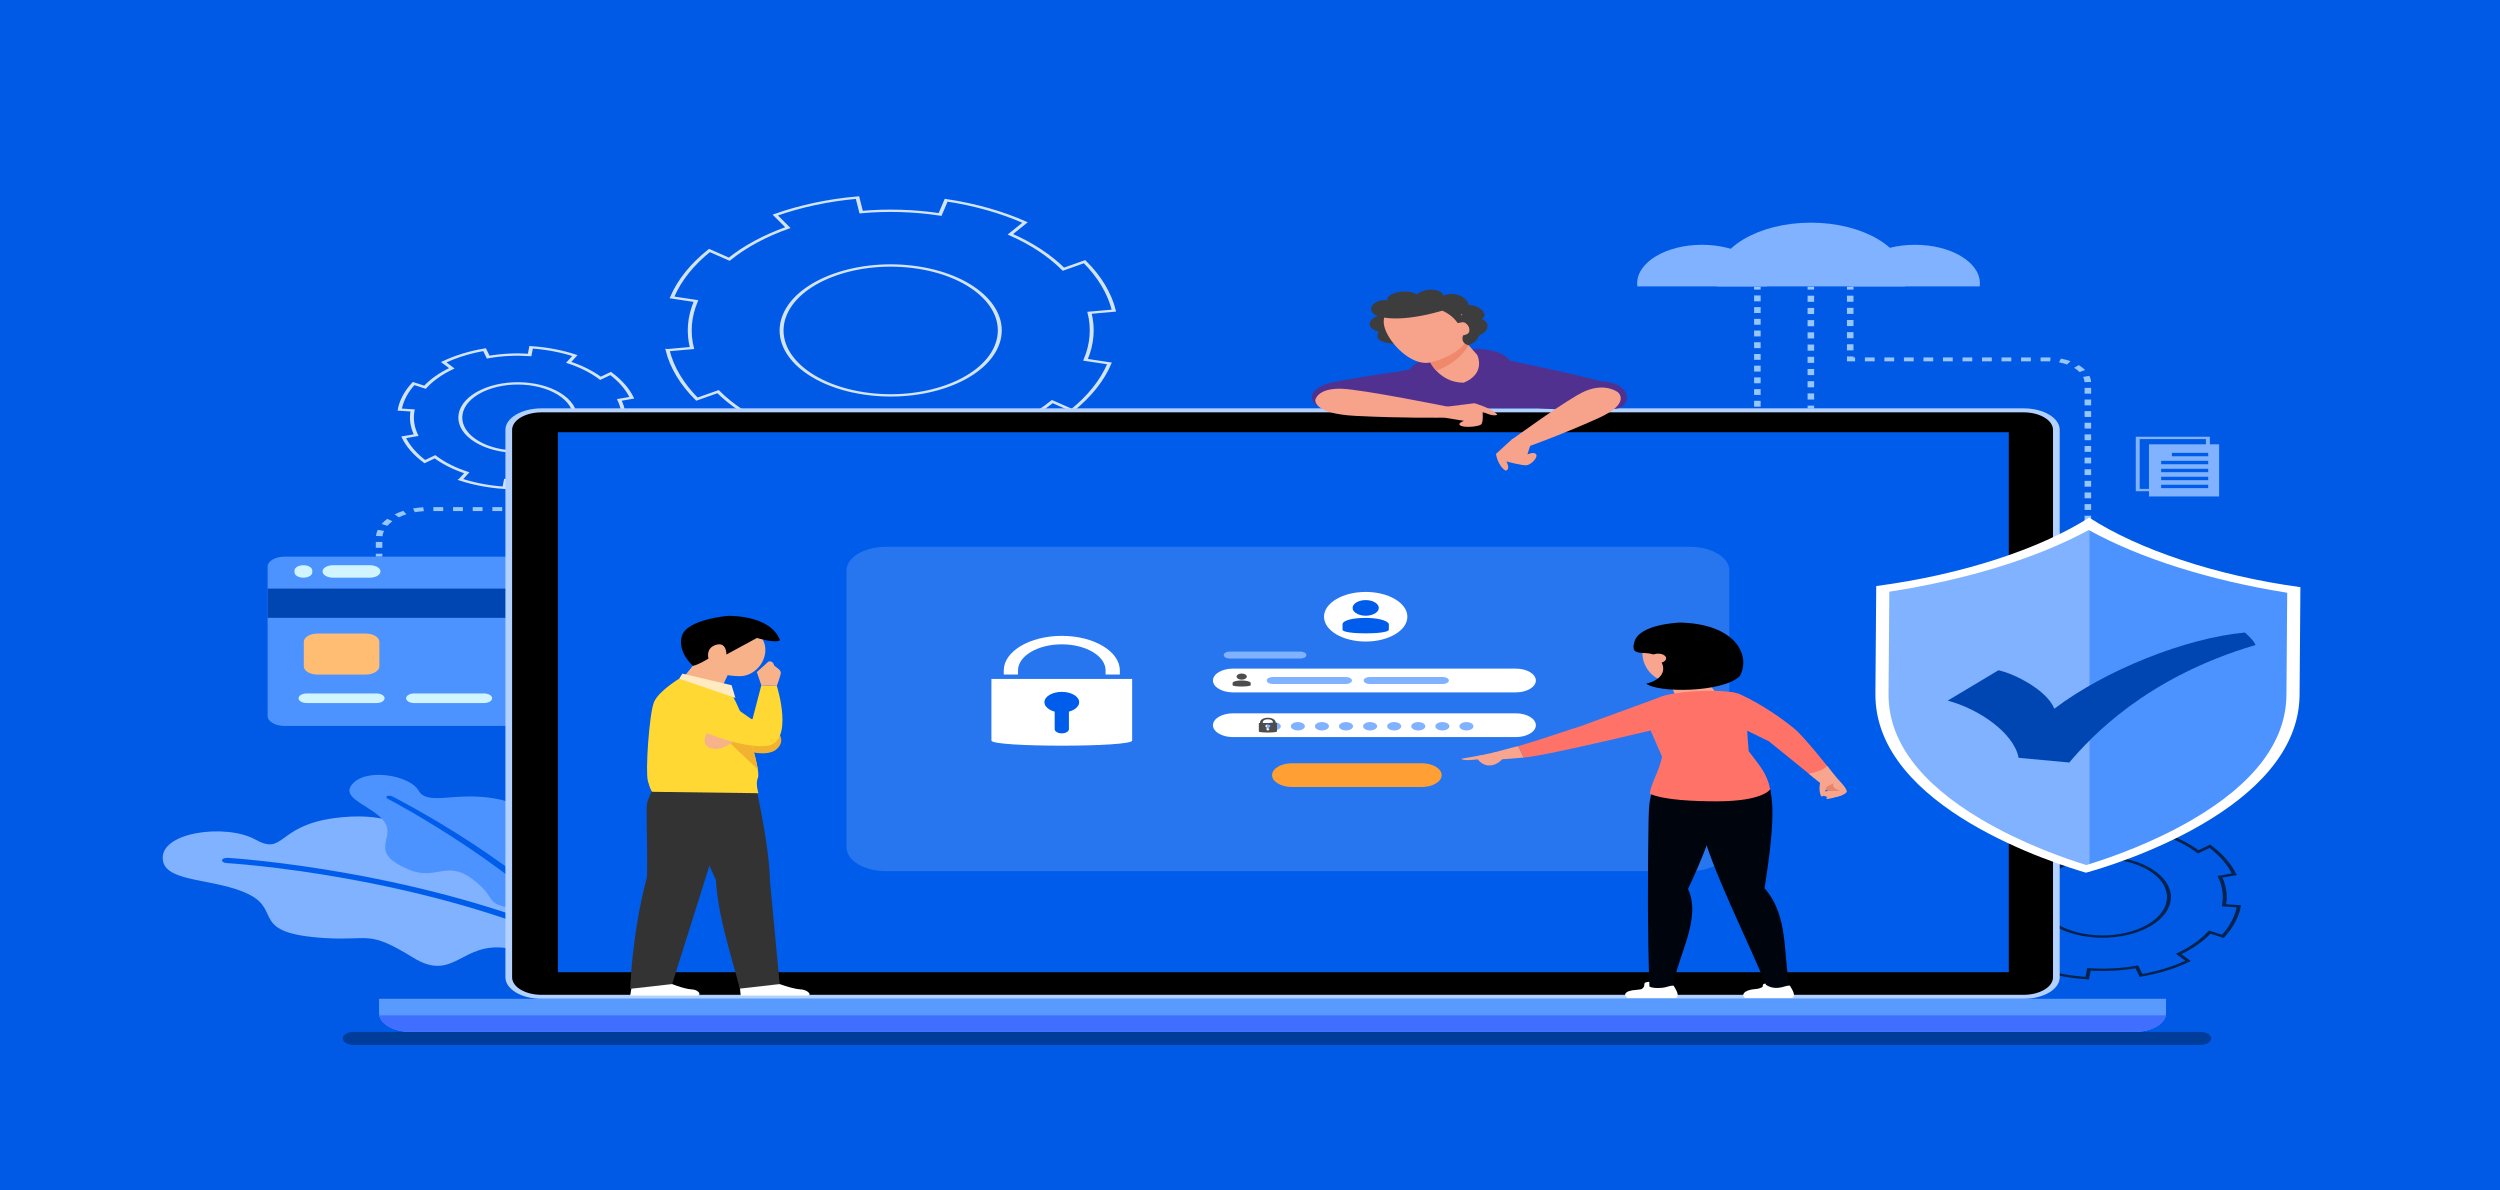 <svg xmlns="http://www.w3.org/2000/svg" xmlns:xlink="http://www.w3.org/1999/xlink" width="840px" height="400px" viewBox="0 0 840 400"><defs><filter id="alpha" filterUnits="objectBoundingBox" x="0%" y="0%" width="100%" height="100%"></filter><mask id="mask0"><g filter="url(#alpha)"><rect x="0" y="0" width="840" height="400" style="fill:rgb(0%,0%,0%);fill-opacity:0.302;stroke:none;"></rect></g></mask><clipPath id="clip1"><rect x="0" y="0" width="840" height="400"></rect></clipPath><g id="surface5" clip-path="url(#clip1)"><path style=" stroke:none;fill-rule:nonzero;fill:rgb(50.196%,69.804%,100%);fill-opacity:1;" d="M 567.699 292.707 L 297.789 292.707 C 290.406 292.707 284.426 289.145 284.426 284.754 L 284.426 191.668 C 284.426 187.273 290.406 183.711 297.789 183.711 L 567.699 183.711 C 575.078 183.711 581.059 187.273 581.059 191.668 L 581.059 284.754 C 581.062 289.145 575.078 292.707 567.699 292.707 Z M 567.699 292.707 "></path></g></defs><g id="surface1"><rect x="0" y="0" width="840" height="400" style="fill:rgb(0%,35.294%,90.196%);fill-opacity:1;stroke:none;"></rect><path style=" stroke:none;fill-rule:nonzero;fill:rgb(50.196%,69.804%,100%);fill-opacity:1;" d="M 54.766 289.285 C 56.121 296.664 72.711 295.035 83.703 300.543 C 94.699 306.047 83.805 313.566 109.012 315.18 C 124.539 316.172 123.445 312.301 138.883 321.805 C 152.473 330.168 155.004 316.375 170.207 318.555 C 189.824 321.371 191.316 298.383 173.25 293.914 C 155.184 289.445 146.324 295.703 143.012 286.047 C 139.699 276.391 127.527 272.766 112.066 274.922 C 92.93 277.594 95.633 287.559 85.773 282.078 C 75.918 276.598 52.977 279.527 54.766 289.285 Z M 54.766 289.285 "></path><path style=" stroke:none;fill-rule:nonzero;fill:rgb(0%,36.078%,91.765%);fill-opacity:1;" d="M 196.941 319.383 C 141.816 293.934 76.98 290.047 76.328 290.012 C 73.859 289.867 74.145 288.102 76.613 288.242 C 77.273 288.281 143.395 292.32 199.195 318.086 Z M 196.941 319.383 "></path><path style=" stroke:none;fill-rule:nonzero;fill:rgb(30.196%,57.647%,100%);fill-opacity:1;" d="M 117.992 263.961 C 114.785 268.672 125.676 270.898 129.301 276.344 C 132.93 281.789 123.27 286.422 137.59 292.266 C 146.406 295.867 150.105 289.016 158.516 295.219 C 166.926 301.422 162.828 303.207 170.258 304.848 C 183.219 307.707 196.844 295.715 188.391 289.527 C 179.938 283.34 168.41 285.543 171.684 279.078 C 174.953 272.613 176.043 269.875 165.543 268.188 C 152.547 266.098 143.578 270.82 140.625 265.609 C 137.672 260.402 122.238 257.734 117.992 263.961 Z M 117.992 263.961 "></path><path style=" stroke:none;fill-rule:nonzero;fill:rgb(0%,36.078%,91.765%);fill-opacity:1;" d="M 196.941 319.383 L 199.195 318.277 C 179.605 291.953 132.117 267.707 131.738 267.555 C 130.125 266.914 128.988 267.926 130.602 268.566 C 130.973 268.715 177.598 293.395 196.941 319.383 Z M 196.941 319.383 "></path><path style=" stroke:none;fill-rule:nonzero;fill:rgb(50.196%,69.804%,100%);fill-opacity:1;" d="M 742.512 165.051 L 717.617 165.051 L 717.617 146.746 L 742.512 146.746 Z M 718.934 164.266 L 741.191 164.266 L 741.191 147.531 L 718.934 147.531 Z M 718.934 164.266 "></path><path style=" stroke:none;fill-rule:nonzero;fill:rgb(0%,25.49%,65.098%);fill-opacity:1;" d="M 725.988 150.016 L 738.184 150.016 L 738.184 151.156 L 725.988 151.156 Z M 725.988 150.016 "></path><path style=" stroke:none;fill-rule:nonzero;fill:rgb(0%,25.49%,65.098%);fill-opacity:1;" d="M 722.383 152.691 L 738.184 152.691 L 738.184 153.832 L 722.383 153.832 Z M 722.383 152.691 "></path><path style=" stroke:none;fill-rule:nonzero;fill:rgb(0%,25.49%,65.098%);fill-opacity:1;" d="M 722.383 155.367 L 738.184 155.367 L 738.184 156.508 L 722.383 156.508 Z M 722.383 155.367 "></path><path style=" stroke:none;fill-rule:nonzero;fill:rgb(0%,25.49%,65.098%);fill-opacity:1;" d="M 722.383 158.047 L 738.184 158.047 L 738.184 159.184 L 722.383 159.184 Z M 722.383 158.047 "></path><path style=" stroke:none;fill-rule:nonzero;fill:rgb(0%,25.49%,65.098%);fill-opacity:1;" d="M 722.383 160.723 L 738.184 160.723 L 738.184 161.863 L 722.383 161.863 Z M 722.383 160.723 "></path><path style=" stroke:none;fill-rule:nonzero;fill:rgb(50.196%,69.804%,100%);fill-opacity:1;" d="M 722.051 149.289 L 745.625 149.289 L 745.625 166.805 L 722.051 166.805 Z M 722.051 149.289 "></path><path style=" stroke:none;fill-rule:nonzero;fill:rgb(0%,36.078%,91.765%);fill-opacity:1;" d="M 729.762 152.164 L 741.957 152.164 L 741.957 153.301 L 729.762 153.301 Z M 729.762 152.164 "></path><path style=" stroke:none;fill-rule:nonzero;fill:rgb(0%,36.078%,91.765%);fill-opacity:1;" d="M 726.156 154.84 L 741.957 154.84 L 741.957 155.98 L 726.156 155.98 Z M 726.156 154.84 "></path><path style=" stroke:none;fill-rule:nonzero;fill:rgb(0%,36.078%,91.765%);fill-opacity:1;" d="M 726.156 157.516 L 741.957 157.516 L 741.957 158.656 L 726.156 158.656 Z M 726.156 157.516 "></path><path style=" stroke:none;fill-rule:nonzero;fill:rgb(0%,36.078%,91.765%);fill-opacity:1;" d="M 726.156 160.191 L 741.957 160.191 L 741.957 161.332 L 726.156 161.332 Z M 726.156 160.191 "></path><path style=" stroke:none;fill-rule:nonzero;fill:rgb(0%,36.078%,91.765%);fill-opacity:1;" d="M 726.156 162.871 L 741.957 162.871 L 741.957 164.008 L 726.156 164.008 Z M 726.156 162.871 "></path><path style=" stroke:none;fill-rule:nonzero;fill:rgb(59.216%,77.647%,100%);fill-opacity:1;" d="M 607.348 96.32 L 609.547 96.32 L 609.547 97.301 L 607.348 97.301 Z M 607.348 96.32 "></path><path style=" stroke:none;fill-rule:nonzero;fill:rgb(59.216%,77.647%,100%);fill-opacity:1;" d="M 609.547 134.242 L 607.348 134.242 L 607.348 132.191 L 609.547 132.191 Z M 609.547 130.137 L 607.348 130.137 L 607.348 128.086 L 609.547 128.086 Z M 609.547 126.035 L 607.348 126.035 L 607.348 123.98 L 609.547 123.98 Z M 609.547 121.93 L 607.348 121.93 L 607.348 119.879 L 609.547 119.879 Z M 609.547 117.824 L 607.348 117.824 L 607.348 115.773 L 609.547 115.773 Z M 609.547 113.719 L 607.348 113.719 L 607.348 111.668 L 609.547 111.668 Z M 609.547 109.617 L 607.348 109.617 L 607.348 107.562 L 609.547 107.562 Z M 609.547 105.512 L 607.348 105.512 L 607.348 103.461 L 609.547 103.461 Z M 609.547 101.406 L 607.348 101.406 L 607.348 99.355 L 609.547 99.355 Z M 609.547 101.406 "></path><path style=" stroke:none;fill-rule:nonzero;fill:rgb(59.216%,77.647%,100%);fill-opacity:1;" d="M 607.348 136.293 L 609.547 136.293 L 609.547 137.277 L 607.348 137.277 Z M 607.348 136.293 "></path><path style=" stroke:none;fill-rule:nonzero;fill:rgb(59.216%,77.647%,100%);fill-opacity:1;" d="M 589.379 96.32 L 591.578 96.32 L 591.578 97.301 L 589.379 97.301 Z M 589.379 96.32 "></path><path style=" stroke:none;fill-rule:nonzero;fill:rgb(59.216%,77.647%,100%);fill-opacity:1;" d="M 128.465 184.062 L 126.266 184.062 L 126.266 182.098 L 128.465 182.098 Z M 128.504 180.18 L 126.312 180.082 C 126.398 179.383 126.602 178.691 126.922 178.02 L 129.035 178.375 C 128.758 178.961 128.582 179.566 128.504 180.18 Z M 130.164 176.672 L 128.211 176.07 C 128.75 175.449 129.395 174.859 130.129 174.316 L 131.844 175.137 C 131.199 175.613 130.637 176.129 130.164 176.672 Z M 134 173.828 L 132.594 172.82 C 133.496 172.375 134.477 171.98 135.508 171.648 L 136.551 172.801 C 135.648 173.09 134.789 173.438 134 173.828 Z M 139.391 172.098 L 138.758 170.844 C 139.879 170.645 141.039 170.508 142.211 170.445 L 142.414 171.75 C 141.387 171.805 140.371 171.922 139.391 172.098 Z M 571.855 171.711 L 568.551 171.711 L 568.551 170.402 L 571.855 170.402 Z M 565.246 171.711 L 561.941 171.711 L 561.941 170.402 L 565.246 170.402 Z M 558.637 171.711 L 555.336 171.711 L 555.336 170.402 L 558.637 170.402 Z M 552.031 171.711 L 548.727 171.711 L 548.727 170.402 L 552.031 170.402 Z M 545.422 171.711 L 542.117 171.711 L 542.117 170.402 L 545.422 170.402 Z M 538.812 171.711 L 535.508 171.711 L 535.508 170.402 L 538.812 170.402 Z M 532.203 171.711 L 528.902 171.711 L 528.902 170.402 L 532.203 170.402 Z M 525.598 171.711 L 522.293 171.711 L 522.293 170.402 L 525.598 170.402 Z M 518.988 171.711 L 515.684 171.711 L 515.684 170.402 L 518.988 170.402 Z M 512.379 171.711 L 509.074 171.711 L 509.074 170.402 L 512.379 170.402 Z M 505.77 171.711 L 502.469 171.711 L 502.469 170.402 L 505.77 170.402 Z M 499.164 171.711 L 495.859 171.711 L 495.859 170.402 L 499.164 170.402 Z M 492.555 171.711 L 489.25 171.711 L 489.25 170.402 L 492.555 170.402 Z M 485.945 171.711 L 482.641 171.711 L 482.641 170.402 L 485.945 170.402 Z M 479.34 171.711 L 476.035 171.711 L 476.035 170.402 L 479.34 170.402 Z M 472.73 171.711 L 469.426 171.711 L 469.426 170.402 L 472.73 170.402 Z M 466.121 171.711 L 462.816 171.711 L 462.816 170.402 L 466.121 170.402 Z M 459.512 171.711 L 456.207 171.711 L 456.207 170.402 L 459.512 170.402 Z M 452.906 171.711 L 449.602 171.711 L 449.602 170.402 L 452.906 170.402 Z M 446.297 171.711 L 442.992 171.711 L 442.992 170.402 L 446.297 170.402 Z M 439.688 171.711 L 436.383 171.711 L 436.383 170.402 L 439.688 170.402 Z M 433.078 171.711 L 429.773 171.711 L 429.773 170.402 L 433.078 170.402 Z M 426.469 171.711 L 423.168 171.711 L 423.168 170.402 L 426.469 170.402 Z M 419.863 171.711 L 416.559 171.711 L 416.559 170.402 L 419.863 170.402 Z M 413.254 171.711 L 409.949 171.711 L 409.949 170.402 L 413.254 170.402 Z M 406.645 171.711 L 403.34 171.711 L 403.34 170.402 L 406.645 170.402 Z M 400.039 171.711 L 396.734 171.711 L 396.734 170.402 L 400.039 170.402 Z M 393.43 171.711 L 390.125 171.711 L 390.125 170.402 L 393.43 170.402 Z M 386.82 171.711 L 383.516 171.711 L 383.516 170.402 L 386.82 170.402 Z M 380.211 171.711 L 376.906 171.711 L 376.906 170.402 L 380.211 170.402 Z M 373.605 171.711 L 370.301 171.711 L 370.301 170.402 L 373.605 170.402 Z M 366.996 171.711 L 363.691 171.711 L 363.691 170.402 L 366.996 170.402 Z M 360.387 171.711 L 357.082 171.711 L 357.082 170.402 L 360.387 170.402 Z M 353.777 171.711 L 350.473 171.711 L 350.473 170.402 L 353.777 170.402 Z M 347.172 171.711 L 343.867 171.711 L 343.867 170.402 L 347.172 170.402 Z M 340.562 171.711 L 337.258 171.711 L 337.258 170.402 L 340.562 170.402 Z M 333.953 171.711 L 330.648 171.711 L 330.648 170.402 L 333.953 170.402 Z M 327.344 171.711 L 324.039 171.711 L 324.039 170.402 L 327.344 170.402 Z M 320.738 171.711 L 317.434 171.711 L 317.434 170.402 L 320.738 170.402 Z M 314.129 171.711 L 310.824 171.711 L 310.824 170.402 L 314.129 170.402 Z M 307.52 171.711 L 304.215 171.711 L 304.215 170.402 L 307.52 170.402 Z M 300.91 171.711 L 297.605 171.711 L 297.605 170.402 L 300.91 170.402 Z M 294.305 171.711 L 291 171.711 L 291 170.402 L 294.305 170.402 Z M 287.695 171.711 L 284.391 171.711 L 284.391 170.402 L 287.695 170.402 Z M 281.086 171.711 L 277.781 171.711 L 277.781 170.402 L 281.086 170.402 Z M 274.477 171.711 L 271.172 171.711 L 271.172 170.402 L 274.477 170.402 Z M 267.867 171.711 L 264.566 171.711 L 264.566 170.402 L 267.867 170.402 Z M 261.262 171.711 L 257.957 171.711 L 257.957 170.402 L 261.262 170.402 Z M 254.652 171.711 L 251.348 171.711 L 251.348 170.402 L 254.652 170.402 Z M 248.043 171.711 L 244.738 171.711 L 244.738 170.402 L 248.043 170.402 Z M 241.434 171.711 L 238.133 171.711 L 238.133 170.402 L 241.434 170.402 Z M 234.828 171.711 L 231.523 171.711 L 231.523 170.402 L 234.828 170.402 Z M 228.219 171.711 L 224.914 171.711 L 224.914 170.402 L 228.219 170.402 Z M 221.609 171.711 L 218.305 171.711 L 218.305 170.402 L 221.609 170.402 Z M 215 171.711 L 211.699 171.711 L 211.699 170.402 L 215 170.402 Z M 208.395 171.711 L 205.09 171.711 L 205.09 170.402 L 208.395 170.402 Z M 201.785 171.711 L 198.48 171.711 L 198.48 170.402 L 201.785 170.402 Z M 195.176 171.711 L 191.871 171.711 L 191.871 170.402 L 195.176 170.402 Z M 188.566 171.711 L 185.266 171.711 L 185.266 170.402 L 188.566 170.402 Z M 181.961 171.711 L 178.656 171.711 L 178.656 170.402 L 181.961 170.402 Z M 175.352 171.711 L 172.047 171.711 L 172.047 170.402 L 175.352 170.402 Z M 168.742 171.711 L 165.438 171.711 L 165.438 170.402 L 168.742 170.402 Z M 162.133 171.711 L 158.832 171.711 L 158.832 170.402 L 162.133 170.402 Z M 155.527 171.711 L 152.223 171.711 L 152.223 170.402 L 155.527 170.402 Z M 148.918 171.711 L 145.613 171.711 L 145.613 170.402 L 148.918 170.402 Z M 575.234 171.688 L 575.082 170.379 C 576.109 170.34 577.129 170.234 578.117 170.07 L 578.703 171.332 C 577.574 171.52 576.406 171.637 575.234 171.688 Z M 581.98 170.574 L 580.984 169.41 C 581.895 169.133 582.766 168.797 583.57 168.418 L 584.941 169.441 C 584.02 169.875 583.023 170.258 581.98 170.574 Z M 587.461 167.98 L 585.777 167.141 C 586.441 166.672 587.023 166.16 587.516 165.625 L 589.445 166.254 C 588.883 166.863 588.219 167.445 587.461 167.98 Z M 590.809 164.32 L 588.707 163.938 C 589.008 163.355 589.211 162.75 589.309 162.141 L 591.496 162.27 C 591.383 162.965 591.152 163.656 590.809 164.32 Z M 591.578 160.238 L 589.379 160.238 L 589.379 158.273 L 591.578 158.273 Z M 591.578 156.305 L 589.379 156.305 L 589.379 154.34 L 591.578 154.34 Z M 591.578 152.371 L 589.379 152.371 L 589.379 150.406 L 591.578 150.406 Z M 591.578 148.438 L 589.379 148.438 L 589.379 146.473 L 591.578 146.473 Z M 591.578 144.504 L 589.379 144.504 L 589.379 142.539 L 591.578 142.539 Z M 591.578 140.57 L 589.379 140.57 L 589.379 138.605 L 591.578 138.605 Z M 591.578 136.637 L 589.379 136.637 L 589.379 134.672 L 591.578 134.672 Z M 591.578 132.703 L 589.379 132.703 L 589.379 130.738 L 591.578 130.738 Z M 591.578 128.77 L 589.379 128.77 L 589.379 126.805 L 591.578 126.805 Z M 591.578 124.836 L 589.379 124.836 L 589.379 122.871 L 591.578 122.871 Z M 591.578 120.902 L 589.379 120.902 L 589.379 118.938 L 591.578 118.938 Z M 591.578 116.969 L 589.379 116.969 L 589.379 115.004 L 591.578 115.004 Z M 591.578 113.035 L 589.379 113.035 L 589.379 111.07 L 591.578 111.07 Z M 591.578 109.102 L 589.379 109.102 L 589.379 107.137 L 591.578 107.137 Z M 591.578 105.172 L 589.379 105.172 L 589.379 103.203 L 591.578 103.203 Z M 591.578 101.238 L 589.379 101.238 L 589.379 99.27 L 591.578 99.27 Z M 591.578 101.238 "></path><path style=" stroke:none;fill-rule:nonzero;fill:rgb(59.216%,77.647%,100%);fill-opacity:1;" d="M 126.266 186.051 L 128.465 186.051 L 128.465 187.031 L 126.266 187.031 Z M 126.266 186.051 "></path><path style=" stroke:none;fill-rule:nonzero;fill:rgb(59.216%,77.647%,100%);fill-opacity:1;" d="M 620.57 96.32 L 622.77 96.32 L 622.77 97.301 L 620.57 97.301 Z M 620.57 96.32 "></path><path style=" stroke:none;fill-rule:nonzero;fill:rgb(59.216%,77.647%,100%);fill-opacity:1;" d="M 622.77 117.727 L 620.57 117.727 L 620.57 115.684 L 622.77 115.684 Z M 622.77 113.641 L 620.57 113.641 L 620.57 111.602 L 622.77 111.602 Z M 622.77 109.559 L 620.57 109.559 L 620.57 107.516 L 622.77 107.516 Z M 622.77 105.473 L 620.57 105.473 L 620.57 103.43 L 622.77 103.43 Z M 622.77 101.387 L 620.57 101.387 L 620.57 99.344 L 622.77 99.344 Z M 622.77 101.387 "></path><path style=" stroke:none;fill-rule:nonzero;fill:rgb(59.216%,77.647%,100%);fill-opacity:1;" d="M 623.32 121.406 L 620.57 121.406 L 620.57 119.77 L 622.77 119.77 L 622.77 120.098 L 623.32 120.098 Z M 623.32 121.406 "></path><path style=" stroke:none;fill-rule:nonzero;fill:rgb(59.216%,77.647%,100%);fill-opacity:1;" d="M 702.621 179.141 L 700.422 179.141 L 700.422 177.191 L 702.621 177.191 Z M 702.621 175.238 L 700.422 175.238 L 700.422 173.285 L 702.621 173.285 Z M 702.621 171.332 L 700.422 171.332 L 700.422 169.379 L 702.621 169.379 Z M 702.621 167.426 L 700.422 167.426 L 700.422 165.477 L 702.621 165.477 Z M 702.621 163.523 L 700.422 163.523 L 700.422 161.57 L 702.621 161.57 Z M 702.621 159.617 L 700.422 159.617 L 700.422 157.664 L 702.621 157.664 Z M 702.621 155.711 L 700.422 155.711 L 700.422 153.762 L 702.621 153.762 Z M 702.621 151.809 L 700.422 151.809 L 700.422 149.855 L 702.621 149.855 Z M 702.621 147.902 L 700.422 147.902 L 700.422 145.949 L 702.621 145.949 Z M 702.621 143.996 L 700.422 143.996 L 700.422 142.047 L 702.621 142.047 Z M 702.621 140.094 L 700.422 140.094 L 700.422 138.141 L 702.621 138.141 Z M 702.621 136.188 L 700.422 136.188 L 700.422 134.234 L 702.621 134.234 Z M 702.621 132.281 L 700.422 132.281 L 700.422 130.332 L 702.621 130.332 Z M 700.41 128.406 C 700.371 127.805 700.207 127.215 699.922 126.645 L 702.031 126.273 C 702.367 126.945 702.559 127.645 702.609 128.352 Z M 698.727 125.004 C 698.215 124.492 697.602 124.016 696.895 123.586 L 698.465 122.668 C 699.293 123.172 700.02 123.734 700.621 124.34 Z M 694.543 122.477 C 693.688 122.164 692.77 121.914 691.812 121.738 L 692.465 120.488 C 693.598 120.699 694.68 120.992 695.691 121.359 Z M 688.859 121.418 C 688.621 121.41 688.383 121.406 688.145 121.406 L 685.641 121.406 L 685.641 120.098 L 688.145 120.098 C 688.426 120.098 688.707 120.102 688.984 120.109 Z M 682.363 121.406 L 679.082 121.406 L 679.082 120.098 L 682.363 120.098 Z M 675.801 121.406 L 672.52 121.406 L 672.52 120.098 L 675.801 120.098 Z M 669.242 121.406 L 665.961 121.406 L 665.961 120.098 L 669.242 120.098 Z M 662.68 121.406 L 659.402 121.406 L 659.402 120.098 L 662.68 120.098 Z M 656.121 121.406 L 652.84 121.406 L 652.84 120.098 L 656.121 120.098 Z M 649.559 121.406 L 646.281 121.406 L 646.281 120.098 L 649.559 120.098 Z M 643 121.406 L 639.719 121.406 L 639.719 120.098 L 643 120.098 Z M 636.441 121.406 L 633.16 121.406 L 633.16 120.098 L 636.441 120.098 Z M 629.879 121.406 L 626.598 121.406 L 626.598 120.098 L 629.879 120.098 Z M 629.879 121.406 "></path><path style=" stroke:none;fill-rule:nonzero;fill:rgb(59.216%,77.647%,100%);fill-opacity:1;" d="M 700.422 181.102 L 702.621 181.102 L 702.621 182.086 L 700.422 182.086 Z M 700.422 181.102 "></path><path style=" stroke:none;fill-rule:nonzero;fill:rgb(50.196%,69.804%,100%);fill-opacity:1;" d="M 593.59 96.238 C 593.633 95.902 593.664 95.562 593.664 95.223 C 593.664 88.059 583.906 82.25 571.871 82.25 C 559.836 82.25 550.078 88.059 550.078 95.223 C 550.078 95.562 550.109 95.902 550.152 96.238 Z M 593.59 96.238 "></path><path style=" stroke:none;fill-rule:nonzero;fill:rgb(50.196%,69.804%,100%);fill-opacity:1;" d="M 665.18 96.238 C 665.223 95.902 665.254 95.562 665.254 95.223 C 665.254 88.059 655.496 82.25 643.461 82.25 C 631.426 82.25 621.668 88.059 621.668 95.223 C 621.668 95.562 621.699 95.902 621.742 96.238 Z M 665.18 96.238 "></path><path style=" stroke:none;fill-rule:nonzero;fill:rgb(50.196%,69.804%,100%);fill-opacity:1;" d="M 640.113 96.238 C 640.285 95.445 640.371 94.641 640.371 93.82 C 640.371 83.324 626.078 74.816 608.445 74.816 C 590.816 74.816 576.523 83.324 576.523 93.82 C 576.523 94.637 576.609 95.445 576.781 96.238 Z M 640.113 96.238 "></path><path style=" stroke:none;fill-rule:nonzero;fill:rgb(30.196%,57.647%,100%);fill-opacity:1;" d="M 244.059 243.918 L 95.578 243.918 C 92.453 243.918 89.918 242.41 89.918 240.547 L 89.918 190.398 C 89.918 188.539 92.453 187.031 95.578 187.031 L 244.059 187.031 C 247.188 187.031 249.719 188.539 249.719 190.398 L 249.719 240.547 C 249.719 242.41 247.188 243.918 244.059 243.918 Z M 244.059 243.918 "></path><path style=" stroke:none;fill-rule:nonzero;fill:rgb(0%,27.451%,70.196%);fill-opacity:1;" d="M 89.918 197.773 L 249.719 197.773 L 249.719 207.59 L 89.918 207.59 Z M 89.918 197.773 "></path><path style=" stroke:none;fill-rule:nonzero;fill:rgb(81.961%,96.078%,100%);fill-opacity:1;" d="M 126.52 233.004 L 103.023 233.004 C 101.531 233.004 100.32 233.723 100.32 234.613 C 100.32 235.5 101.531 236.223 103.023 236.223 L 126.52 236.223 C 128.016 236.223 129.227 235.5 129.227 234.613 C 129.227 233.723 128.016 233.004 126.52 233.004 Z M 126.52 233.004 "></path><path style=" stroke:none;fill-rule:nonzero;fill:rgb(81.961%,96.078%,100%);fill-opacity:1;" d="M 162.652 233.004 L 139.156 233.004 C 137.664 233.004 136.453 233.723 136.453 234.613 C 136.453 235.5 137.664 236.223 139.156 236.223 L 162.652 236.223 C 164.148 236.223 165.359 235.5 165.359 234.613 C 165.359 233.723 164.148 233.004 162.652 233.004 Z M 162.652 233.004 "></path><path style=" stroke:none;fill-rule:nonzero;fill:rgb(81.961%,96.078%,100%);fill-opacity:1;" d="M 198.785 233.004 L 175.289 233.004 C 173.797 233.004 172.586 233.723 172.586 234.613 C 172.586 235.5 173.797 236.223 175.289 236.223 L 198.785 236.223 C 200.281 236.223 201.492 235.5 201.492 234.613 C 201.492 233.723 200.281 233.004 198.785 233.004 Z M 198.785 233.004 "></path><path style=" stroke:none;fill-rule:nonzero;fill:rgb(81.961%,96.078%,100%);fill-opacity:1;" d="M 234.918 233.004 L 211.422 233.004 C 209.93 233.004 208.719 233.723 208.719 234.613 C 208.719 235.5 209.93 236.223 211.422 236.223 L 234.918 236.223 C 236.414 236.223 237.625 235.5 237.625 234.613 C 237.621 233.723 236.414 233.004 234.918 233.004 Z M 234.918 233.004 "></path><path style=" stroke:none;fill-rule:nonzero;fill:rgb(81.961%,96.078%,100%);fill-opacity:1;" d="M 101.941 189.918 C 100.293 189.918 98.957 190.715 98.957 191.695 L 98.957 192.32 C 98.957 193.301 100.293 194.094 101.941 194.094 C 103.59 194.094 104.926 193.301 104.926 192.32 L 104.926 191.695 C 104.926 190.715 103.59 189.918 101.941 189.918 Z M 101.941 189.918 "></path><path style=" stroke:none;fill-rule:nonzero;fill:rgb(81.961%,96.078%,100%);fill-opacity:1;" d="M 108.371 192.008 C 108.371 193.16 109.945 194.094 111.883 194.094 L 124.32 194.094 C 126.258 194.094 127.828 193.16 127.828 192.008 C 127.828 190.852 126.258 189.918 124.32 189.918 L 111.883 189.918 C 109.945 189.918 108.371 190.852 108.371 192.008 Z M 108.371 192.008 "></path><path style=" stroke:none;fill-rule:nonzero;fill:rgb(100%,74.118%,45.098%);fill-opacity:1;" d="M 106.742 212.871 L 122.805 212.871 C 125.379 212.871 127.465 214.113 127.465 215.645 L 127.465 223.887 C 127.465 225.422 125.379 226.664 122.805 226.664 L 106.742 226.664 C 104.168 226.664 102.078 225.422 102.078 223.887 L 102.078 215.645 C 102.082 214.113 104.168 212.871 106.742 212.871 Z M 106.742 212.871 "></path><path style="fill:none;stroke-width:3.927;stroke-linecap:butt;stroke-linejoin:miter;stroke:rgb(82.353%,89.412%,100%);stroke-opacity:1;stroke-miterlimit:10;" d="M 1085.531 604.453 C 1092.262 577.891 1093.366 551.074 1089.53 525.488 L 1097.656 524.277 L 1113.7 521.875 L 1113.897 521.836 C 1109.549 492.559 1099.54 464.648 1084.566 439.629 L 1063.43 452.227 C 1049.874 429.59 1031.994 409.531 1010.37 393.633 L 1025.042 373.809 C 1002.162 356.719 975.528 343.809 946.161 336.367 L 940.104 360.293 C 913.446 353.535 886.707 352.461 861.142 356.309 L 857.48 331.934 C 828.206 336.27 800.27 346.367 775.274 361.27 L 787.865 382.402 C 765.23 395.957 745.175 413.828 729.271 435.469 L 709.449 420.801 C 692.371 443.672 679.443 470.293 672.003 499.668 L 695.94 505.723 C 689.186 532.383 688.105 559.121 691.941 584.688 L 674.7 587.266 L 667.666 588.379 L 667.573 588.359 C 671.922 617.617 682.013 645.547 696.905 670.547 L 718.041 657.969 C 731.596 680.586 749.558 700.684 771.194 716.582 L 756.522 736.406 C 779.402 753.477 805.943 766.387 835.31 773.828 L 841.367 749.883 C 868.025 756.641 894.845 757.754 920.422 753.906 L 923.235 772.852 L 924.084 778.281 C 953.358 773.926 981.19 763.809 1006.185 748.926 L 993.606 727.793 C 1016.241 714.238 1036.319 696.27 1052.304 674.648 L 1072.126 689.336 C 1089.123 666.426 1102.028 639.883 1109.468 610.527 Z M 863.932 660.879 C 805.466 646.055 770.136 586.758 784.947 528.281 C 799.747 469.902 859.049 434.59 917.515 449.395 C 975.888 464.199 1011.219 523.496 996.431 581.875 C 981.608 640.352 922.305 675.664 863.932 660.879 Z M 863.932 660.879 " transform="matrix(0.336,0,0,0.2,0,0)"></path><path style="fill:none;stroke-width:3.927;stroke-linecap:butt;stroke-linejoin:miter;stroke:rgb(82.353%,89.412%,100%);stroke-opacity:1;stroke-miterlimit:10;" d="M 600.505 635.566 C 591.506 624.277 580.625 615.273 568.673 608.73 L 570.754 604.941 L 574.858 597.441 L 574.905 597.344 C 561.256 589.844 546.363 585.156 531.11 583.457 L 529.646 596.328 C 515.846 594.805 501.744 595.898 488.188 599.902 L 484.549 587.441 C 470.099 591.582 456.194 598.613 443.72 608.555 L 451.823 618.73 C 440.499 627.754 431.524 638.613 424.991 650.547 L 413.609 644.316 C 406.099 657.969 401.437 672.891 399.705 688.125 L 412.574 689.57 C 411.051 703.379 412.144 717.48 416.144 731.035 L 403.681 734.668 C 407.831 749.121 414.876 763.027 424.816 775.508 L 434.977 767.402 C 443.999 778.73 454.857 787.695 466.797 794.238 L 462.391 802.285 L 460.612 805.586 L 460.577 805.625 C 474.226 813.125 489.153 817.793 504.371 819.512 L 505.824 806.641 C 519.636 808.184 533.773 807.051 547.34 803.047 L 550.967 815.508 C 565.418 811.367 579.288 804.355 591.762 794.414 L 583.659 784.238 C 594.982 775.234 603.992 764.336 610.538 752.402 L 619.373 757.246 L 621.919 758.633 C 629.418 744.961 634.045 730.078 635.777 714.863 L 622.907 713.398 C 624.43 699.59 623.303 685.449 619.338 671.855 L 631.801 668.223 C 627.627 653.809 620.605 639.941 610.665 627.461 Z M 553.537 746.426 C 528.692 766.211 492.583 762.129 472.796 737.285 C 453.044 712.48 457.136 676.367 481.968 656.582 C 506.778 636.836 542.887 640.918 562.64 665.723 C 582.427 690.566 578.334 726.68 553.537 746.426 Z M 553.537 746.426 " transform="matrix(0.336,0,0,0.2,0,0)"></path><path style="fill:none;stroke-width:3.927;stroke-linecap:butt;stroke-linejoin:miter;stroke:rgb(0%,13.333%,30.196%);stroke-opacity:1;stroke-miterlimit:10;" d="M 2198.172 1431.055 C 2187.802 1418.027 2175.223 1407.637 2161.447 1400.098 L 2163.842 1395.723 L 2168.585 1387.07 L 2168.631 1386.953 C 2152.879 1378.301 2135.707 1372.871 2118.094 1370.918 L 2116.409 1385.781 C 2100.481 1384.004 2084.205 1385.273 2068.557 1389.902 L 2064.372 1375.508 C 2047.689 1380.293 2031.645 1388.418 2017.253 1399.883 L 2026.6 1411.621 C 2013.532 1422.031 2003.174 1434.57 1995.629 1448.34 L 1982.492 1441.152 C 1973.842 1456.914 1968.448 1474.141 1966.46 1491.699 L 1981.317 1493.379 C 1979.55 1509.316 1980.818 1525.586 1985.433 1541.23 L 1971.052 1545.43 C 1975.83 1562.109 1983.956 1578.145 1995.431 1592.539 L 2007.161 1583.203 C 2017.566 1596.27 2030.099 1606.621 2043.887 1614.16 L 2038.795 1623.457 L 2036.737 1627.266 L 2036.691 1627.305 C 2052.455 1635.957 2069.673 1641.348 2087.24 1643.34 L 2088.925 1628.477 C 2104.853 1630.254 2121.175 1628.945 2136.812 1624.316 L 2141.009 1638.711 C 2157.68 1633.926 2173.677 1625.84 2188.081 1614.355 L 2178.734 1602.637 C 2191.802 1592.227 2202.195 1579.648 2209.74 1565.879 L 2219.947 1571.484 L 2222.877 1573.066 C 2231.538 1557.305 2236.875 1540.117 2238.874 1522.559 L 2224.016 1520.879 C 2225.784 1504.941 2224.481 1488.613 2219.913 1472.949 L 2234.294 1468.75 C 2229.469 1452.109 2221.366 1436.113 2209.903 1421.719 Z M 2143.973 1558.984 C 2115.316 1581.816 2073.637 1577.109 2050.805 1548.438 C 2028.006 1519.824 2032.726 1478.145 2061.396 1455.312 C 2090.018 1432.52 2131.685 1437.227 2154.483 1465.859 C 2177.316 1494.512 2172.596 1536.191 2143.973 1558.984 Z M 2143.973 1558.984 " transform="matrix(0.336,0,0,0.2,0,0)"></path><path style=" stroke:none;fill-rule:nonzero;fill:rgb(0%,23.529%,60%);fill-opacity:1;" d="M 739.305 351.094 L 118.828 351.094 C 116.797 351.094 115.152 350.113 115.152 348.906 C 115.152 347.699 116.797 346.719 118.828 346.719 L 739.305 346.719 C 741.336 346.719 742.98 347.699 742.98 348.906 C 742.98 350.113 741.336 351.094 739.305 351.094 Z M 739.305 351.094 "></path><path style=" stroke:none;fill-rule:nonzero;fill:rgb(70.196%,81.961%,100%);fill-opacity:1;" d="M 679.934 335.598 L 181.949 335.598 C 175.25 335.598 169.82 332.367 169.82 328.379 L 169.82 144.426 C 169.82 140.438 175.25 137.207 181.949 137.207 L 679.934 137.207 C 686.637 137.207 692.066 140.438 692.066 144.426 L 692.066 328.379 C 692.066 332.367 686.637 335.598 679.934 335.598 Z M 679.934 335.598 "></path><path style=" stroke:none;fill-rule:nonzero;fill:rgb(0%,0%,0%);fill-opacity:1;" d="M 181.949 334.258 C 176.504 334.258 172.07 331.621 172.07 328.379 L 172.07 144.426 C 172.07 141.184 176.504 138.547 181.949 138.547 L 679.934 138.547 C 685.383 138.547 689.812 141.184 689.812 144.426 L 689.812 328.379 C 689.812 331.621 685.383 334.258 679.934 334.258 Z M 181.949 334.258 "></path><path style=" stroke:none;fill-rule:nonzero;fill:rgb(0%,36.078%,91.765%);fill-opacity:1;" d="M 187.457 145.227 L 674.953 145.227 L 674.953 326.656 L 187.457 326.656 Z M 187.457 145.227 "></path><path style=" stroke:none;fill-rule:nonzero;fill:rgb(34.902%,60.392%,100%);fill-opacity:1;" d="M 727.789 335.598 L 727.789 340.43 C 727.789 340.676 727.766 340.922 727.715 341.16 C 727.113 344.289 722.645 346.719 717.227 346.719 L 137.922 346.719 C 132.504 346.719 128.039 344.289 127.438 341.16 C 127.387 340.922 127.363 340.676 127.363 340.43 L 127.363 335.598 Z M 727.789 335.598 "></path><path style=" stroke:none;fill-rule:nonzero;fill:rgb(25.098%,43.137%,100%);fill-opacity:1;" d="M 727.715 341.16 C 727.113 344.289 722.645 346.719 717.227 346.719 L 137.922 346.719 C 132.504 346.719 128.039 344.289 127.438 341.16 Z M 727.715 341.16 "></path><use xlink:href="#surface5" mask="url(#mask0)"></use><path style=" stroke:none;fill-rule:nonzero;fill:rgb(100%,62.353%,20.392%);fill-opacity:1;" d="M 477.695 264.434 L 434.117 264.434 C 430.43 264.434 427.414 262.637 427.414 260.441 C 427.414 258.246 430.43 256.453 434.117 256.453 L 477.695 256.453 C 481.383 256.453 484.398 258.246 484.398 260.441 C 484.398 262.637 481.383 264.434 477.695 264.434 Z M 477.695 264.434 "></path><path style=" stroke:none;fill-rule:nonzero;fill:rgb(100%,100%,100%);fill-opacity:1;" d="M 509.344 232.637 L 414.254 232.637 C 410.57 232.637 407.551 230.844 407.551 228.648 C 407.551 226.453 410.57 224.656 414.254 224.656 L 509.344 224.656 C 513.031 224.656 516.047 226.453 516.047 228.648 C 516.047 230.844 513.031 232.637 509.344 232.637 Z M 509.344 232.637 "></path><path style=" stroke:none;fill-rule:nonzero;fill:rgb(100%,100%,100%);fill-opacity:1;" d="M 509.344 247.66 L 414.254 247.66 C 410.57 247.66 407.551 245.863 407.551 243.672 C 407.551 241.477 410.57 239.68 414.254 239.68 L 509.344 239.68 C 513.031 239.68 516.047 241.477 516.047 243.672 C 516.047 245.863 513.031 247.66 509.344 247.66 Z M 509.344 247.66 "></path><path style=" stroke:none;fill-rule:nonzero;fill:rgb(50.196%,69.804%,100%);fill-opacity:1;" d="M 430.344 244.023 C 430.344 244.801 429.289 245.43 427.984 245.43 C 426.68 245.43 425.625 244.801 425.625 244.023 C 425.625 243.246 426.68 242.617 427.984 242.617 C 429.289 242.617 430.344 243.246 430.344 244.023 Z M 430.344 244.023 "></path><path style=" stroke:none;fill-rule:nonzero;fill:rgb(50.196%,69.804%,100%);fill-opacity:1;" d="M 438.438 244.023 C 438.438 244.801 437.379 245.43 436.078 245.43 C 434.773 245.43 433.715 244.801 433.715 244.023 C 433.715 243.246 434.773 242.617 436.078 242.617 C 437.379 242.617 438.438 243.246 438.438 244.023 Z M 438.438 244.023 "></path><path style=" stroke:none;fill-rule:nonzero;fill:rgb(50.196%,69.804%,100%);fill-opacity:1;" d="M 446.527 244.023 C 446.527 244.801 445.473 245.43 444.168 245.43 C 442.863 245.43 441.809 244.801 441.809 244.023 C 441.809 243.246 442.863 242.617 444.168 242.617 C 445.473 242.617 446.527 243.246 446.527 244.023 Z M 446.527 244.023 "></path><path style=" stroke:none;fill-rule:nonzero;fill:rgb(50.196%,69.804%,100%);fill-opacity:1;" d="M 454.621 244.023 C 454.621 244.801 453.566 245.43 452.262 245.43 C 450.957 245.43 449.902 244.801 449.902 244.023 C 449.902 243.246 450.957 242.617 452.262 242.617 C 453.562 242.617 454.621 243.246 454.621 244.023 Z M 454.621 244.023 "></path><path style=" stroke:none;fill-rule:nonzero;fill:rgb(50.196%,69.804%,100%);fill-opacity:1;" d="M 462.715 244.023 C 462.715 244.801 461.656 245.43 460.352 245.43 C 459.051 245.43 457.992 244.801 457.992 244.023 C 457.992 243.246 459.051 242.617 460.352 242.617 C 461.656 242.617 462.715 243.246 462.715 244.023 Z M 462.715 244.023 "></path><path style=" stroke:none;fill-rule:nonzero;fill:rgb(50.196%,69.804%,100%);fill-opacity:1;" d="M 470.805 244.023 C 470.805 244.801 469.75 245.43 468.445 245.43 C 467.141 245.43 466.086 244.801 466.086 244.023 C 466.086 243.246 467.141 242.617 468.445 242.617 C 469.75 242.617 470.805 243.246 470.805 244.023 Z M 470.805 244.023 "></path><path style=" stroke:none;fill-rule:nonzero;fill:rgb(50.196%,69.804%,100%);fill-opacity:1;" d="M 478.898 244.023 C 478.898 244.801 477.84 245.43 476.539 245.43 C 475.234 245.43 474.176 244.801 474.176 244.023 C 474.176 243.246 475.234 242.617 476.539 242.617 C 477.84 242.617 478.898 243.246 478.898 244.023 Z M 478.898 244.023 "></path><path style=" stroke:none;fill-rule:nonzero;fill:rgb(50.196%,69.804%,100%);fill-opacity:1;" d="M 486.992 244.023 C 486.992 244.801 485.934 245.43 484.629 245.43 C 483.328 245.43 482.27 244.801 482.27 244.023 C 482.27 243.246 483.328 242.617 484.629 242.617 C 485.934 242.617 486.992 243.246 486.992 244.023 Z M 486.992 244.023 "></path><path style=" stroke:none;fill-rule:nonzero;fill:rgb(50.196%,69.804%,100%);fill-opacity:1;" d="M 495.082 244.023 C 495.082 244.801 494.027 245.43 492.723 245.43 C 491.418 245.43 490.363 244.801 490.363 244.023 C 490.363 243.246 491.418 242.617 492.723 242.617 C 494.027 242.617 495.082 243.246 495.082 244.023 Z M 495.082 244.023 "></path><path style=" stroke:none;fill-rule:nonzero;fill:rgb(100%,100%,100%);fill-opacity:1;" d="M 472.875 207.223 C 472.875 202.621 466.605 198.887 458.871 198.887 C 451.137 198.887 444.867 202.621 444.867 207.223 C 444.867 211.828 451.137 215.559 458.871 215.559 C 466.605 215.559 472.875 211.828 472.875 207.223 Z M 472.875 207.223 "></path><path style=" stroke:none;fill-rule:nonzero;fill:rgb(0%,36.078%,91.765%);fill-opacity:1;" d="M 458.891 206.887 C 460.258 206.887 461.52 206.492 462.324 205.887 C 462.922 205.449 463.273 204.883 463.273 204.258 C 463.273 202.82 461.309 201.629 458.891 201.629 C 456.438 201.629 454.473 202.82 454.473 204.258 C 454.473 204.883 454.824 205.449 455.418 205.887 C 456.227 206.492 457.488 206.887 458.891 206.887 Z M 458.891 206.887 "></path><path style=" stroke:none;fill-rule:nonzero;fill:rgb(0%,36.078%,91.765%);fill-opacity:1;" d="M 466.652 211.574 C 466.652 213.23 451.086 213.23 451.086 211.574 L 451.09 209.641 C 451.707 206.996 465.387 206.887 466.656 209.641 Z M 466.652 211.574 "></path><path style=" stroke:none;fill-rule:nonzero;fill:rgb(30.196%,30.196%,30.196%);fill-opacity:1;" d="M 428.641 242.934 L 428.641 242.719 C 428.641 241.855 427.457 241.148 426.004 241.148 C 424.547 241.148 423.363 241.855 423.363 242.719 L 423.363 242.934 L 422.965 242.934 L 422.965 245.766 C 422.965 246.254 429.059 246.254 429.059 245.766 L 429.059 242.934 Z M 424.305 242.719 C 424.305 242.176 424.867 241.684 426.004 241.684 C 427.137 241.684 427.719 242.145 427.719 242.719 L 427.719 242.934 L 424.305 242.934 Z M 426.453 244.359 L 426.453 245.176 C 426.453 245.324 426.238 245.43 425.992 245.43 C 425.746 245.43 425.57 245.324 425.57 245.176 L 425.57 244.359 C 425.324 244.277 425.148 244.129 425.148 243.941 C 425.148 243.668 425.535 243.438 425.992 243.438 C 426.453 243.438 426.84 243.668 426.84 243.941 C 426.84 244.129 426.66 244.277 426.453 244.359 Z M 426.453 244.359 "></path><path style=" stroke:none;fill-rule:nonzero;fill:rgb(30.196%,30.196%,30.196%);fill-opacity:1;" d="M 417.215 228.359 C 417.746 228.359 418.238 228.203 418.555 227.969 C 418.785 227.797 418.922 227.574 418.922 227.332 C 418.922 226.77 418.156 226.305 417.215 226.305 C 416.254 226.305 415.488 226.77 415.488 227.332 C 415.488 227.574 415.625 227.797 415.859 227.969 C 416.172 228.203 416.664 228.359 417.215 228.359 Z M 417.215 228.359 "></path><path style=" stroke:none;fill-rule:nonzero;fill:rgb(30.196%,30.196%,30.196%);fill-opacity:1;" d="M 420.242 230.188 C 420.242 230.836 414.137 230.836 414.137 230.188 L 414.168 229.434 C 414.41 228.398 419.75 228.355 420.242 229.434 Z M 420.242 230.188 "></path><path style=" stroke:none;fill-rule:nonzero;fill:rgb(50.196%,69.804%,100%);fill-opacity:1;" d="M 452.285 229.82 L 427.59 229.82 C 426.508 229.82 425.625 229.293 425.625 228.648 C 425.625 228.004 426.508 227.477 427.59 227.477 L 452.285 227.477 C 453.367 227.477 454.25 228.004 454.25 228.648 C 454.25 229.293 453.367 229.82 452.285 229.82 Z M 452.285 229.82 "></path><path style=" stroke:none;fill-rule:nonzero;fill:rgb(50.196%,69.804%,100%);fill-opacity:1;" d="M 436.98 221.273 L 413.137 221.273 C 412.055 221.273 411.172 220.746 411.172 220.102 C 411.172 219.461 412.055 218.934 413.137 218.934 L 436.98 218.934 C 438.062 218.934 438.949 219.461 438.949 220.102 C 438.949 220.746 438.062 221.273 436.98 221.273 Z M 436.98 221.273 "></path><path style=" stroke:none;fill-rule:nonzero;fill:rgb(50.196%,69.804%,100%);fill-opacity:1;" d="M 484.852 229.82 L 460.16 229.82 C 459.078 229.82 458.191 229.293 458.191 228.648 C 458.191 228.004 459.078 227.477 460.16 227.477 L 484.852 227.477 C 485.934 227.477 486.816 228.004 486.816 228.648 C 486.816 229.293 485.934 229.82 484.852 229.82 Z M 484.852 229.82 "></path><path style=" stroke:none;fill-rule:nonzero;fill:rgb(100%,100%,100%);fill-opacity:1;" d="M 333.121 228.125 L 333.121 248.824 C 333.121 251.125 380.406 251.125 380.406 248.824 L 380.406 228.125 Z M 333.121 228.125 "></path><path style=" stroke:none;fill-rule:nonzero;fill:rgb(0%,36.078%,91.765%);fill-opacity:1;" d="M 362.602 235.941 C 362.602 234.023 359.988 232.469 356.766 232.469 C 353.539 232.469 350.926 234.023 350.926 235.941 C 350.926 237.859 353.539 239.418 356.766 239.418 C 359.988 239.418 362.602 237.859 362.602 235.941 Z M 362.602 235.941 "></path><path style=" stroke:none;fill-rule:nonzero;fill:rgb(0%,36.078%,91.765%);fill-opacity:1;" d="M 356.766 246.406 C 355.441 246.406 354.371 245.77 354.371 244.984 L 354.371 237.012 L 359.156 237.012 L 359.156 244.984 C 359.156 245.77 358.086 246.406 356.766 246.406 Z M 356.766 246.406 "></path><path style=" stroke:none;fill-rule:nonzero;fill:rgb(100%,100%,100%);fill-opacity:1;" d="M 376.262 226.648 L 371.477 226.648 L 371.477 225.254 C 371.477 220.426 364.875 216.496 356.766 216.496 C 348.652 216.496 342.051 220.426 342.051 225.254 L 342.051 226.648 L 337.266 226.648 L 337.266 225.254 C 337.266 218.855 346.012 213.648 356.766 213.648 C 367.516 213.648 376.262 218.855 376.262 225.254 Z M 376.262 226.648 "></path><path style=" stroke:none;fill-rule:nonzero;fill:rgb(96.863%,64.706%,55.686%);fill-opacity:1;" d="M 560.129 226.988 L 562.387 232.395 L 562.801 233.402 C 563.254 234.68 577.43 234.137 576.426 232.641 L 571.223 225.848 Z M 560.129 226.988 "></path><path style=" stroke:none;fill-rule:nonzero;fill:rgb(96.863%,64.706%,55.686%);fill-opacity:1;" d="M 551.84 218.969 C 551.695 224.832 556.27 229.598 563.426 229.578 C 570.578 229.559 577.504 225.945 577.754 218.895 C 577.914 214.402 571.887 210.773 564.73 210.797 C 557.574 210.816 551.953 214.477 551.84 218.969 Z M 551.84 218.969 "></path><path style=" stroke:none;fill-rule:nonzero;fill:rgb(0%,0%,0%);fill-opacity:1;" d="M 564.516 209.184 C 564.516 209.184 550.258 209.602 549.07 216.031 C 547.488 221.672 554.598 217.523 557.5 221.309 C 560.828 225.645 557.438 228.82 553.117 229.68 C 556.957 232.875 578.93 232.758 584.582 227.156 C 588.453 220.129 582.977 209.574 564.516 209.184 Z M 564.516 209.184 "></path><path style=" stroke:none;fill-rule:nonzero;fill:rgb(96.863%,64.706%,55.686%);fill-opacity:1;" d="M 554.52 221.078 C 554.398 221.949 555.488 222.711 556.949 222.781 C 558.414 222.852 559.695 222.203 559.812 221.332 C 559.934 220.465 558.844 219.699 557.379 219.629 C 555.918 219.559 554.637 220.207 554.52 221.078 Z M 554.52 221.078 "></path><path style=" stroke:none;fill-rule:nonzero;fill:rgb(100%,100%,100%);fill-opacity:1;" d="M 556.703 330.16 C 556.035 329.738 552.883 329.73 552.594 330.355 C 552.305 330.977 552.859 331.422 551.531 332.41 C 552.297 332.543 555.012 332.555 555.844 332.41 C 556.676 332.266 557.371 330.582 556.703 330.16 Z M 556.703 330.16 "></path><path style=" stroke:none;fill-rule:nonzero;fill:rgb(0%,1.961%,5.098%);fill-opacity:1;" d="M 561.91 332.289 L 554.23 332.289 C 553.512 312.938 553.648 291.871 553.906 276.008 C 554 270.324 554.262 267.449 555.992 264.039 C 559.492 257.152 575.93 259.273 577.098 265.516 C 577.582 268.98 577.938 275.738 567.18 298.707 C 571.836 308.816 563.707 320.941 561.91 332.289 Z M 561.91 332.289 "></path><path style=" stroke:none;fill-rule:nonzero;fill:rgb(100%,100%,100%);fill-opacity:1;" d="M 549.926 332.586 C 551.059 332.547 553.699 331.898 554.199 331.453 C 554.934 331.941 556.461 332.074 558.309 331.91 C 560.488 331.719 560.773 331.113 562.34 331.195 C 563 332.285 564.605 334.734 563.055 335.305 C 563.055 335.305 553.895 335.305 546.902 335.305 C 545.461 334.52 545.496 332.848 549.926 332.586 Z M 549.926 332.586 "></path><path style=" stroke:none;fill-rule:nonzero;fill:rgb(100%,100%,100%);fill-opacity:1;" d="M 595.816 330.648 C 595.254 330.293 592.605 330.289 592.363 330.812 C 592.121 331.336 592.59 331.711 591.469 332.539 C 592.113 332.652 594.395 332.66 595.094 332.539 C 595.793 332.422 596.379 331.004 595.816 330.648 Z M 595.816 330.648 "></path><path style=" stroke:none;fill-rule:nonzero;fill:rgb(0%,1.961%,5.098%);fill-opacity:1;" d="M 570.496 265.34 C 572.066 258.207 593.391 258.938 594.809 265.168 C 595.32 268.52 596.883 273.566 592.879 298.461 C 601.332 307.965 598.941 321.598 601.469 331.633 C 601.746 333.16 594.48 333.527 593.914 332.164 C 586.172 313.547 575.348 292.656 571.328 277.164 C 569.867 271.551 569.719 268.875 570.496 265.34 Z M 570.496 265.34 "></path><path style=" stroke:none;fill-rule:nonzero;fill:rgb(100%,100%,100%);fill-opacity:1;" d="M 590.098 332.289 C 591.23 332.254 592.898 331.375 593.398 330.93 C 594.133 331.418 595.535 332.074 597.379 331.91 C 599.559 331.719 599.848 331.113 601.41 331.195 C 602.07 332.285 603.676 334.734 602.125 335.305 C 602.125 335.305 593.406 335.305 586.414 335.305 C 584.973 334.52 585.672 332.551 590.098 332.289 Z M 590.098 332.289 "></path><path style=" stroke:none;fill-rule:nonzero;fill:rgb(96.863%,64.706%,55.686%);fill-opacity:1;" d="M 502.562 255.254 L 501.766 252.879 C 503.719 252.426 506.676 251.484 510.117 250.688 L 512.008 254.543 C 508.195 254.879 504.82 255.125 502.562 255.254 Z M 502.562 255.254 "></path><path style=" stroke:none;fill-rule:nonzero;fill:rgb(100%,44.706%,40.784%);fill-opacity:1;" d="M 510.117 250.688 C 516.75 248.852 528.113 244.863 530.727 244.137 L 558.762 233.891 C 564.812 232.797 571.863 239.922 564.215 243.137 C 564.215 243.137 520.859 253.762 512.008 254.543 Z M 510.117 250.688 "></path><path style=" stroke:none;fill-rule:nonzero;fill:rgb(96.863%,64.706%,55.686%);fill-opacity:1;" d="M 499.727 257.168 C 497.012 256.684 496.074 254.305 496.004 254.125 L 501.617 252.906 C 504.348 252.25 505.91 254.215 504.188 255.633 C 504.188 255.633 502.309 257.527 499.727 257.168 Z M 499.727 257.168 "></path><path style=" stroke:none;fill-rule:nonzero;fill:rgb(96.863%,64.706%,55.686%);fill-opacity:1;" d="M 497.309 255.055 C 490.824 255.883 491.078 254.938 491.078 254.938 C 491.078 254.938 493.266 254.504 497.215 253.863 C 499.496 253.559 498.867 254.754 497.309 255.055 Z M 497.309 255.055 "></path><path style=" stroke:none;fill-rule:nonzero;fill:rgb(100%,44.706%,40.784%);fill-opacity:1;" d="M 554.074 244.074 C 552.727 240.168 552.004 236.316 558.762 233.891 C 562.77 232.453 575.652 231.43 581.676 232.613 C 587.746 234.23 586.434 241.27 587.57 252.391 C 591.75 257.938 593.57 259.762 594.809 265.168 C 594.809 265.168 592.57 269.238 576.809 269.246 C 569.648 269.246 559.109 268.867 554.312 266.695 C 554.789 263.012 557.379 259.457 558.461 254.242 C 558.461 254.242 554.172 244.52 554.074 244.074 Z M 554.074 244.074 "></path><path style=" stroke:none;fill-rule:nonzero;fill:rgb(100%,44.706%,40.784%);fill-opacity:1;" d="M 584.914 233.398 C 592.312 236.762 599.527 242.047 602.938 244.855 C 606.348 247.664 615.184 258.949 615.184 258.949 L 609.559 261.414 L 594.352 249.082 L 575.777 240.012 C 569.328 236.094 577.707 230.125 584.914 233.398 Z M 584.914 233.398 "></path><path style=" stroke:none;fill-rule:nonzero;fill:rgb(96.863%,64.706%,55.686%);fill-opacity:1;" d="M 617.539 261.809 L 613.895 257.328 C 613.035 258.676 608.863 259.906 607.668 259.879 C 607.668 259.879 611.586 263.234 612.543 263.805 C 613.5 264.375 617.457 263.41 617.539 261.809 Z M 617.539 261.809 "></path><path style=" stroke:none;fill-rule:nonzero;fill:rgb(96.863%,64.706%,55.686%);fill-opacity:1;" d="M 611.621 263.059 C 611.637 263.09 611.621 263.137 611.633 263.168 C 611.816 264.801 613.922 265.57 614.492 265.754 C 614.539 265.777 614.59 265.781 614.641 265.789 C 612.66 265.555 612.066 267.133 613.074 267.496 C 615.988 268.672 620.145 267.055 620.496 266.074 C 620.852 265.082 617.531 261.789 617.531 261.789 C 615.836 260.977 611.5 261.102 611.621 263.059 Z M 611.621 263.059 "></path><path style=" stroke:none;fill-rule:nonzero;fill:rgb(90.196%,52.157%,41.569%);fill-opacity:1;" d="M 611.633 263.168 C 611.75 265.012 614.543 265.77 614.594 265.777 C 616.227 265.75 616.809 265.691 618.363 265.695 C 617.348 265.398 615.262 264.613 616.07 263.09 C 614.473 262.359 612.07 262.996 611.633 263.168 Z M 611.633 263.168 "></path><path style=" stroke:none;fill-rule:nonzero;fill:rgb(96.863%,64.706%,55.686%);fill-opacity:1;" d="M 611.594 262.961 C 611.164 264.48 611.344 266.648 611.953 267.602 C 611.953 267.602 613.52 267.652 613.371 265.891 C 613.332 265.43 613.445 264.438 614.207 264.105 C 616.555 263.18 616.93 262.336 616.07 261.641 C 614.922 260.715 611.684 261.656 611.594 262.961 Z M 611.594 262.961 "></path><path style=" stroke:none;fill-rule:nonzero;fill:rgb(96.863%,64.706%,55.686%);fill-opacity:1;" d="M 618.852 267.117 C 617.582 267.645 614.211 268.66 613.68 268.41 C 613.148 268.16 615.84 266.453 617.582 266.227 C 619.32 266 619.504 266.848 618.852 267.117 Z M 618.852 267.117 "></path><path style=" stroke:none;fill-rule:nonzero;fill:rgb(31.373%,19.216%,56.078%);fill-opacity:1;" d="M 522.977 137.191 C 526.617 134.055 523.266 124.289 507.727 121.484 C 494.598 119.469 487.766 121.941 470.008 124.82 L 472.656 137.191 Z M 522.977 137.191 "></path><path style=" stroke:none;fill-rule:nonzero;fill:rgb(31.373%,19.216%,56.078%);fill-opacity:1;" d="M 491.301 121.996 C 491.301 121.996 459.488 125.906 447.746 128.477 C 441.012 129.953 439.34 133.27 441.934 135.816 C 445.781 139.598 491.418 136.918 491.418 136.918 C 507.16 134.293 498.828 121.832 491.301 121.996 Z M 491.301 121.996 "></path><path style=" stroke:none;fill-rule:nonzero;fill:rgb(31.373%,19.216%,56.078%);fill-opacity:1;" d="M 506.105 120.934 C 506.105 120.934 526.422 125.035 537.848 128.074 C 548.934 128.594 548.207 136.789 542.957 137.316 C 530.887 139.266 504.297 135.816 504.297 135.816 C 488.887 132.57 498.613 120.469 506.105 120.934 Z M 506.105 120.934 "></path><path style=" stroke:none;fill-rule:nonzero;fill:rgb(31.373%,19.216%,56.078%);fill-opacity:1;" d="M 473.895 129.367 C 473.895 129.367 467.488 123.566 483.387 119.074 C 499.281 114.578 509.973 119.07 507.324 124.512 C 504.676 129.953 495.309 133.582 495.309 133.582 C 495.309 133.582 479.457 133.625 473.895 129.367 Z M 473.895 129.367 "></path><path style=" stroke:none;fill-rule:nonzero;fill:rgb(96.863%,63.529%,54.118%);fill-opacity:1;" d="M 491.789 128.594 C 499.438 125.434 496.363 119.281 496.363 119.281 L 493.469 115.988 L 491.055 113.25 L 478.293 116.176 L 480.613 121.801 C 480.613 121.801 481.246 123.117 482.633 124.59 C 484.395 126.461 487.363 128.582 491.789 128.594 Z M 491.789 128.594 "></path><path style=" stroke:none;fill-rule:nonzero;fill:rgb(94.118%,53.725%,42.353%);fill-opacity:1;" d="M 482.633 124.59 C 488.758 122.238 491.895 118.684 493.469 115.988 L 491.055 113.25 L 478.293 116.176 L 480.613 121.801 C 480.613 121.801 481.246 123.117 482.633 124.59 Z M 482.633 124.59 "></path><path style=" stroke:none;fill-rule:nonzero;fill:rgb(23.922%,23.922%,23.922%);fill-opacity:1;" d="M 463.605 106.016 C 463.605 106.016 460.668 106.484 460.246 108.57 C 459.824 110.66 463.309 111.512 463.309 111.512 C 463.309 111.512 461.027 114.117 465.848 115.172 C 475.668 117.32 474.711 104.715 463.605 106.016 Z M 463.605 106.016 "></path><path style=" stroke:none;fill-rule:nonzero;fill:rgb(96.863%,63.529%,54.118%);fill-opacity:1;" d="M 466.402 112.746 C 469.414 118.031 475.676 122.984 480.715 121.75 C 489.266 119.66 496.438 113.977 492.891 107.992 C 489.344 102.008 481.719 99.258 473.633 100.953 C 465.551 102.652 462.98 106.738 466.402 112.746 Z M 466.402 112.746 "></path><path style=" stroke:none;fill-rule:nonzero;fill:rgb(23.922%,23.922%,23.922%);fill-opacity:1;" d="M 462.289 105.922 C 464.094 106.832 470.781 108.383 484.613 104.395 C 486.914 105.383 488.621 106.883 489.789 108.555 C 491.094 108.371 491.621 107.969 492.52 108.633 C 493.762 109.551 494.414 111.559 492.871 112.297 C 492.48 112.484 492.047 112.613 491.59 112.691 C 491.039 114.098 491.562 115.645 493.469 115.988 C 496.41 114.582 496.055 114.254 497.141 112.633 C 500.574 111.199 500.582 108.051 497.816 107.188 C 500.441 105.723 497.273 102.516 493.391 102.41 C 493.414 100.633 489.621 97.465 484.852 99.32 C 484.992 97.41 479.172 96.16 476.023 98.969 C 473.488 96.91 465.789 98.156 466.086 100.895 C 461.43 100.414 458.875 104.137 462.289 105.922 Z M 462.289 105.922 "></path><path style=" stroke:none;fill-rule:nonzero;fill:rgb(96.863%,63.529%,54.118%);fill-opacity:1;" d="M 441.945 134.398 C 441.945 134.398 441.137 138.992 455.367 139.73 C 471.57 140.57 485.246 140.324 485.246 140.324 L 486.703 136.684 C 486.703 136.684 457.957 130.879 450.922 130.625 C 442.543 130.324 441.945 134.398 441.945 134.398 Z M 441.945 134.398 "></path><path style=" stroke:none;fill-rule:nonzero;fill:rgb(96.863%,63.529%,54.118%);fill-opacity:1;" d="M 486.355 136.613 L 495.434 135.484 C 495.434 135.484 501.281 137.148 503.102 139.316 C 501.77 140.203 498.141 138.328 498.141 138.328 C 498.141 138.328 498.508 141.953 497.613 142.641 C 496.723 143.328 492.266 143.789 490.805 143.039 C 489.344 142.293 491.887 141.402 491.887 141.402 L 485.246 140.324 C 485.246 140.324 482.156 137.566 486.355 136.613 Z M 486.355 136.613 "></path><path style=" stroke:none;fill-rule:nonzero;fill:rgb(96.863%,63.529%,54.118%);fill-opacity:1;" d="M 491.309 105.773 C 491.309 105.691 491.199 105.625 491.059 105.625 C 490.922 105.625 490.809 105.691 490.809 105.773 C 490.809 105.855 490.922 105.922 491.059 105.922 C 491.199 105.922 491.309 105.855 491.309 105.773 Z M 491.309 105.773 "></path><path style=" stroke:none;fill-rule:nonzero;fill:rgb(96.863%,63.529%,54.118%);fill-opacity:1;" d="M 543.578 131.77 C 543.578 131.77 548.367 135.402 536.984 140.535 C 524.016 146.379 512.219 150.504 512.219 150.504 L 507.727 147.883 C 507.727 147.883 526.871 133.863 532.602 131.418 C 539.426 128.512 543.578 131.77 543.578 131.77 Z M 543.578 131.77 "></path><path style=" stroke:none;fill-rule:nonzero;fill:rgb(96.863%,63.529%,54.118%);fill-opacity:1;" d="M 507.719 147.879 L 502.652 152.504 C 502.652 152.504 503.133 156.352 505.863 158.148 C 507.738 157.73 506.125 155.039 506.125 155.039 C 506.125 155.039 511.66 156.559 513.062 156.312 C 514.461 156.07 516.801 153.762 516.16 152.68 C 515.523 151.602 513.207 152.688 513.207 152.688 L 514.309 149.246 C 515.207 147.324 509.844 145.941 507.719 147.879 Z M 507.719 147.879 "></path><path style=" stroke:none;fill-rule:nonzero;fill:rgb(96.863%,69.804%,54.118%);fill-opacity:1;" d="M 257.051 217.039 C 257.93 221.977 253.754 227.238 248.496 227.199 C 241.285 227.148 231.965 223.613 231.082 218.68 C 230.203 213.746 235.305 209.375 242.477 208.926 C 249.648 208.473 256.172 212.105 257.051 217.039 Z M 257.051 217.039 "></path><path style=" stroke:none;fill-rule:nonzero;fill:rgb(100%,100%,100%);fill-opacity:1;" d="M 212.367 330.652 C 212.367 330.652 219.941 330.145 225.844 330.652 C 230.742 332.574 232.855 332.461 232.855 332.461 C 234.945 332.789 235.879 334.5 234.062 334.5 L 211.758 334.5 Z M 212.367 330.652 "></path><path style=" stroke:none;fill-rule:nonzero;fill:rgb(100%,100%,100%);fill-opacity:1;" d="M 248.492 330.652 C 248.492 330.652 255.938 330.145 261.973 330.652 C 267.363 332.574 269.445 332.461 269.445 332.461 C 271.625 332.789 272.996 334.5 271.18 334.5 L 248.875 334.5 Z M 248.492 330.652 "></path><path style=" stroke:none;fill-rule:nonzero;fill:rgb(96.863%,69.804%,54.118%);fill-opacity:1;" d="M 241.555 233.039 L 227.535 230.223 L 237.691 217.633 L 247.547 220.449 Z M 241.555 233.039 "></path><path style=" stroke:none;fill-rule:nonzero;fill:rgb(94.902%,69.804%,19.216%);fill-opacity:1;" d="M 255.473 241.871 C 255.473 241.871 266.348 246.617 261.039 251.648 C 257.082 255.402 244.418 251.34 244.418 246.973 C 244.418 243.039 249.508 240.719 255.473 241.871 Z M 255.473 241.871 "></path><path style=" stroke:none;fill-rule:nonzero;fill:rgb(20%,20%,20%);fill-opacity:1;" d="M 221.871 261.402 C 221.871 261.402 219.258 264.098 217.508 269.477 C 216.887 271.387 217.613 280.027 217.406 294.578 C 212.32 313.395 211.754 332.238 211.754 332.238 L 225.844 330.648 L 247.41 262.184 Z M 221.871 261.402 "></path><path style=" stroke:none;fill-rule:nonzero;fill:rgb(20%,20%,20%);fill-opacity:1;" d="M 253.766 263.145 C 256.535 276.062 258.535 287.66 258.715 296.117 L 261.973 330.652 L 248.574 332.176 C 245.828 321.461 241.258 308.074 240.535 295.66 L 225.93 263.246 Z M 253.766 263.145 "></path><path style=" stroke:none;fill-rule:nonzero;fill:rgb(100%,84.706%,20.392%);fill-opacity:1;" d="M 217.703 262.484 C 218.633 265.82 219.137 266.047 219.137 266.047 L 254.824 266.516 C 254.824 266.516 253.766 263.145 254.664 261.402 C 254.828 261.078 254.871 260.07 254.633 258.562 C 254.293 256.398 253.523 253.246 252.488 249.793 C 250.262 242.371 246.812 233.57 243.777 230.262 L 228.199 228.039 C 228.199 228.039 221.25 232.23 219.723 235.945 C 218.188 239.656 216.773 259.145 217.703 262.484 Z M 217.703 262.484 "></path><path style=" stroke:none;fill-rule:nonzero;fill:rgb(94.902%,69.804%,19.216%);fill-opacity:1;" d="M 242.809 247.352 L 254.633 258.562 C 254.293 256.398 253.523 253.246 252.488 249.793 Z M 242.809 247.352 "></path><path style=" stroke:none;fill-rule:nonzero;fill:rgb(96.863%,69.804%,54.118%);fill-opacity:1;" d="M 238.547 244.559 C 238.547 244.559 234.355 249.934 238.707 251.371 C 243.059 252.809 247.41 248.203 247.41 248.203 Z M 238.547 244.559 "></path><path style=" stroke:none;fill-rule:nonzero;fill:rgb(100%,84.706%,20.392%);fill-opacity:1;" d="M 255.809 230.238 L 252.789 241.836 L 243.402 235.258 C 243.402 235.258 234.969 230.164 228.195 234.762 C 221.422 239.359 231.996 243.957 231.996 243.957 C 231.996 243.957 247.445 251.441 257.305 250.66 C 267.168 249.883 261.012 230.461 261.012 230.461 Z M 255.809 230.238 "></path><path style=" stroke:none;fill-rule:nonzero;fill:rgb(96.863%,69.804%,54.118%);fill-opacity:1;" d="M 255.809 230.238 L 254.285 225.824 L 258.164 222.316 C 258.164 222.316 259.609 221.684 260.141 223.629 C 261.203 224.535 262.5 225.207 262.348 226.23 C 262.195 227.25 261.012 230.461 261.012 230.461 Z M 255.809 230.238 "></path><path style=" stroke:none;fill-rule:nonzero;fill:rgb(100%,91.765%,76.078%);fill-opacity:1;" d="M 228.199 228.035 L 229.305 226.34 L 245.809 230.238 L 247.105 234.504 Z M 228.199 228.035 "></path><path style=" stroke:none;fill-rule:nonzero;fill:rgb(0%,0%,0%);fill-opacity:1;" d="M 232.836 223.73 C 232.836 223.73 227.453 219.121 229.141 213.605 C 230.824 208.09 244.551 206.938 244.551 206.938 C 244.551 206.938 258.871 206.438 262.07 215.109 C 260.555 216.262 254.324 214.355 254.324 214.355 L 244.078 219.922 C 244.078 219.922 244.199 215.562 240.586 216.664 C 236.973 217.766 238.051 221.277 238.051 221.277 C 238.051 221.277 234.684 223.383 232.836 223.73 Z M 232.836 223.73 "></path><path style=" stroke:none;fill-rule:nonzero;fill:rgb(100%,100%,100%);fill-opacity:1;" d="M 701.965 173.91 C 685.336 184.516 658.801 193.203 630.41 196.906 C 630.402 198.035 630.355 204.289 630.137 233.113 C 629.848 271.562 691.324 290.352 700.871 293.234 C 710.117 290.703 772.371 271.941 772.66 233.492 C 772.875 204.668 772.922 198.414 772.934 197.285 C 744.594 193.43 718.43 184.602 701.965 173.91 Z M 701.965 173.91 "></path><path style=" stroke:none;fill-rule:nonzero;fill:rgb(50.196%,69.804%,100%);fill-opacity:1;" d="M 701.812 178.082 C 684.672 187.441 660.922 194.797 634.809 198.809 L 634.551 233.105 C 634.434 248.797 644.906 262.992 665.684 275.301 C 679.332 283.387 693.688 288.402 700.969 290.656 C 701.281 290.562 701.625 290.457 701.965 290.352 L 701.965 178.16 C 701.914 178.137 701.863 178.109 701.812 178.082 Z M 701.812 178.082 "></path><path style=" stroke:none;fill-rule:nonzero;fill:rgb(30.196%,57.647%,100%);fill-opacity:1;" d="M 701.965 178.16 L 701.965 290.352 C 709.535 288.008 723.301 283.16 736.484 275.488 C 757.441 263.293 768.129 249.152 768.246 233.461 L 768.504 199.164 C 742.523 195.027 718.953 187.574 701.965 178.16 Z M 701.965 178.16 "></path><path style=" stroke:none;fill-rule:nonzero;fill:rgb(0%,27.451%,70.196%);fill-opacity:1;" d="M 754.285 212.539 C 734.406 214.363 707.336 225.156 690.254 238.133 C 687.859 232.016 677.105 226.43 671.48 225.207 L 654.434 235.406 C 665.074 238.262 676.707 246.352 678.25 254.633 L 695.277 256.203 C 702.457 247.762 721 227.57 757.887 216.711 C 757.176 215.059 754.57 212.773 754.285 212.539 Z M 754.285 212.539 "></path></g></svg>